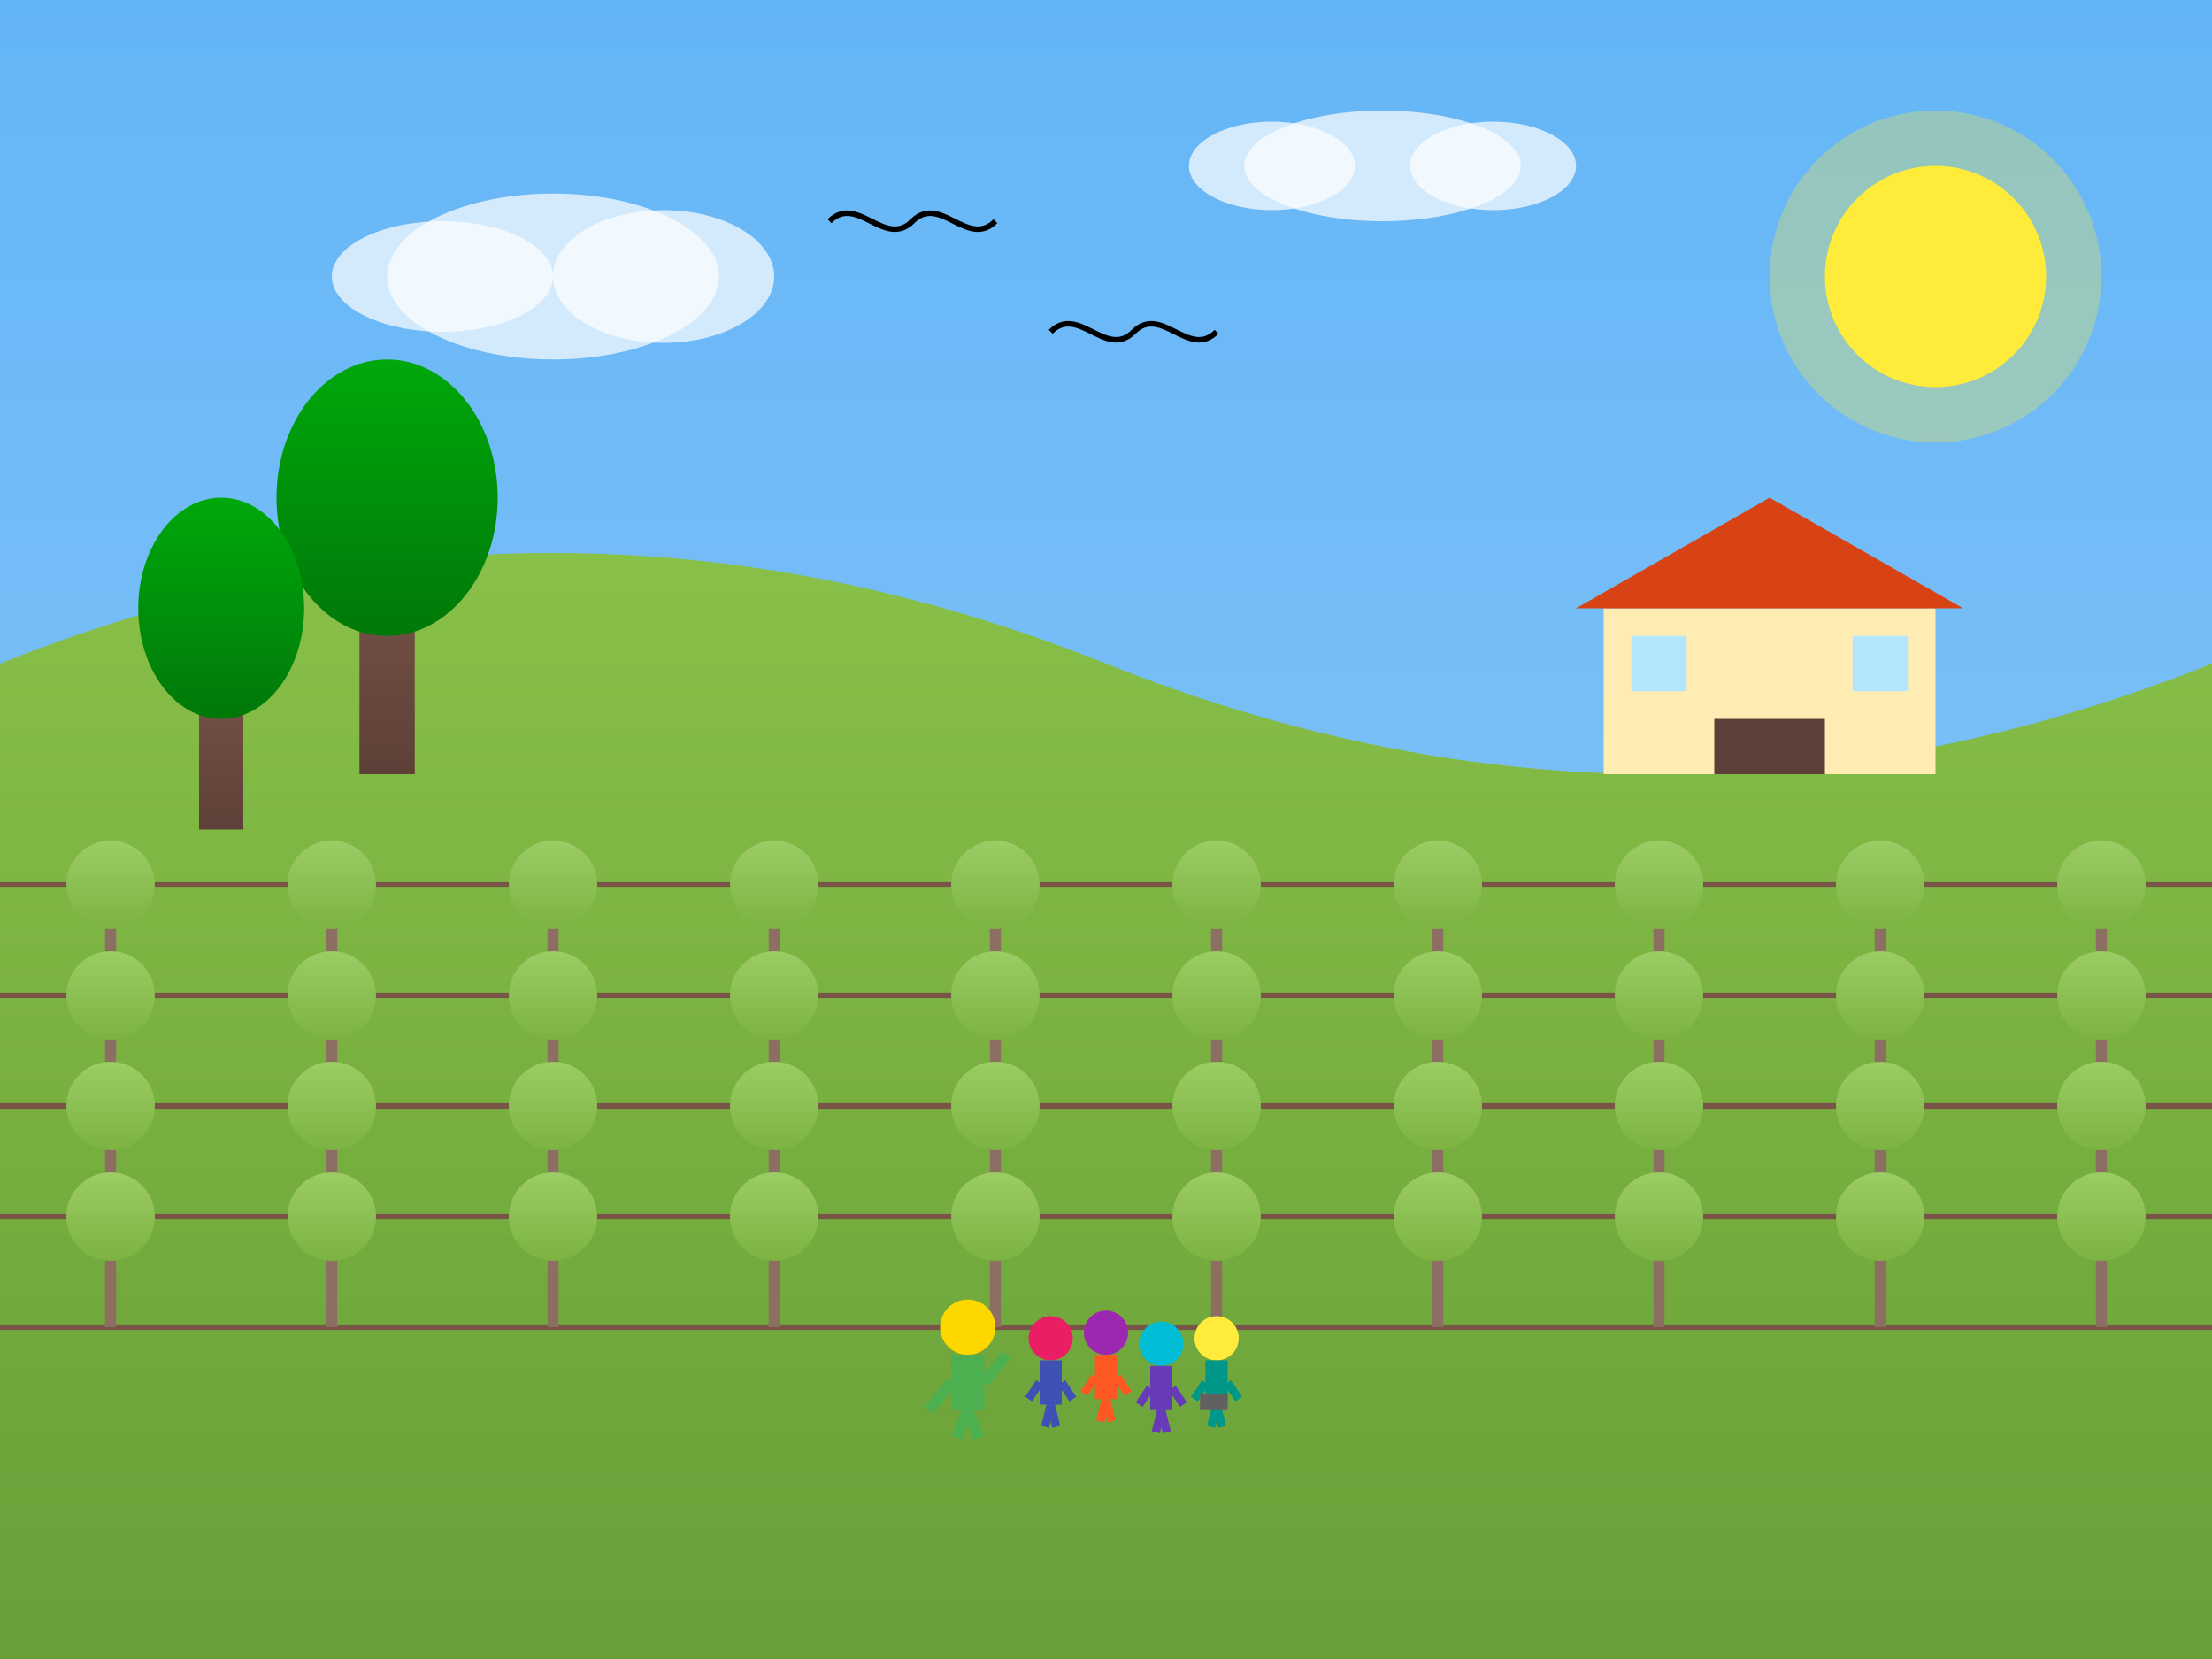<svg xmlns="http://www.w3.org/2000/svg" viewBox="0 0 400 300" width="400" height="300">
  <rect x="0" y="0" width="400" height="300" fill="#333333" stroke="none"/>
  <defs>
    <linearGradient id="field-gradient" x1="0%" y1="0%" x2="0%" y2="100%">
      <stop offset="0%" stop-color="#8BC34A" />
      <stop offset="100%" stop-color="#689F38" />
    </linearGradient>
    <linearGradient id="sky-gradient" x1="0%" y1="0%" x2="0%" y2="100%">
      <stop offset="0%" stop-color="#64B5F6" />
      <stop offset="100%" stop-color="#90CAF9" />
    </linearGradient>
    <linearGradient id="tree-gradient" x1="0%" y1="0%" x2="0%" y2="100%">
      <stop offset="0%" stop-color="#00a80b" />
      <stop offset="100%" stop-color="#007809" />
    </linearGradient>
    <linearGradient id="trunk-gradient" x1="0%" y1="0%" x2="0%" y2="100%">
      <stop offset="0%" stop-color="#795548" />
      <stop offset="100%" stop-color="#5D4037" />
    </linearGradient>
    <linearGradient id="vineyard-gradient" x1="0%" y1="0%" x2="0%" y2="100%">
      <stop offset="0%" stop-color="#9CCC65" />
      <stop offset="100%" stop-color="#7CB342" />
    </linearGradient>
  </defs>
  
  <!-- Sky background -->
  <rect width="400" height="300" fill="url(#sky-gradient)" />
  
  <!-- Rolling hills in the distance -->
  <path d="M0 120 Q100 80, 200 120 Q300 160, 400 120 L400 300 L0 300 Z" fill="url(#field-gradient)" />
  
  <!-- Vineyard in the mid-ground -->
  <g transform="translate(0, 160)">
    <!-- Rows of grapevines -->
    <path d="M0 0 L400 0" stroke="#795548" stroke-width="1" />
    <path d="M0 20 L400 20" stroke="#795548" stroke-width="1" />
    <path d="M0 40 L400 40" stroke="#795548" stroke-width="1" />
    <path d="M0 60 L400 60" stroke="#795548" stroke-width="1" />
    <path d="M0 80 L400 80" stroke="#795548" stroke-width="1" />
    
    <!-- Vine posts -->
    <g>
      <line x1="20" y1="-5" x2="20" y2="80" stroke="#8D6E63" stroke-width="2" />
      <line x1="60" y1="-5" x2="60" y2="80" stroke="#8D6E63" stroke-width="2" />
      <line x1="100" y1="-5" x2="100" y2="80" stroke="#8D6E63" stroke-width="2" />
      <line x1="140" y1="-5" x2="140" y2="80" stroke="#8D6E63" stroke-width="2" />
      <line x1="180" y1="-5" x2="180" y2="80" stroke="#8D6E63" stroke-width="2" />
      <line x1="220" y1="-5" x2="220" y2="80" stroke="#8D6E63" stroke-width="2" />
      <line x1="260" y1="-5" x2="260" y2="80" stroke="#8D6E63" stroke-width="2" />
      <line x1="300" y1="-5" x2="300" y2="80" stroke="#8D6E63" stroke-width="2" />
      <line x1="340" y1="-5" x2="340" y2="80" stroke="#8D6E63" stroke-width="2" />
      <line x1="380" y1="-5" x2="380" y2="80" stroke="#8D6E63" stroke-width="2" />
    </g>
    
    <!-- Vine foliage -->
    <g>
      <circle cx="20" cy="0" r="8" fill="url(#vineyard-gradient)" />
      <circle cx="60" cy="0" r="8" fill="url(#vineyard-gradient)" />
      <circle cx="100" cy="0" r="8" fill="url(#vineyard-gradient)" />
      <circle cx="140" cy="0" r="8" fill="url(#vineyard-gradient)" />
      <circle cx="180" cy="0" r="8" fill="url(#vineyard-gradient)" />
      <circle cx="220" cy="0" r="8" fill="url(#vineyard-gradient)" />
      <circle cx="260" cy="0" r="8" fill="url(#vineyard-gradient)" />
      <circle cx="300" cy="0" r="8" fill="url(#vineyard-gradient)" />
      <circle cx="340" cy="0" r="8" fill="url(#vineyard-gradient)" />
      <circle cx="380" cy="0" r="8" fill="url(#vineyard-gradient)" />
      
      <circle cx="20" cy="20" r="8" fill="url(#vineyard-gradient)" />
      <circle cx="60" cy="20" r="8" fill="url(#vineyard-gradient)" />
      <circle cx="100" cy="20" r="8" fill="url(#vineyard-gradient)" />
      <circle cx="140" cy="20" r="8" fill="url(#vineyard-gradient)" />
      <circle cx="180" cy="20" r="8" fill="url(#vineyard-gradient)" />
      <circle cx="220" cy="20" r="8" fill="url(#vineyard-gradient)" />
      <circle cx="260" cy="20" r="8" fill="url(#vineyard-gradient)" />
      <circle cx="300" cy="20" r="8" fill="url(#vineyard-gradient)" />
      <circle cx="340" cy="20" r="8" fill="url(#vineyard-gradient)" />
      <circle cx="380" cy="20" r="8" fill="url(#vineyard-gradient)" />
      
      <circle cx="20" cy="40" r="8" fill="url(#vineyard-gradient)" />
      <circle cx="60" cy="40" r="8" fill="url(#vineyard-gradient)" />
      <circle cx="100" cy="40" r="8" fill="url(#vineyard-gradient)" />
      <circle cx="140" cy="40" r="8" fill="url(#vineyard-gradient)" />
      <circle cx="180" cy="40" r="8" fill="url(#vineyard-gradient)" />
      <circle cx="220" cy="40" r="8" fill="url(#vineyard-gradient)" />
      <circle cx="260" cy="40" r="8" fill="url(#vineyard-gradient)" />
      <circle cx="300" cy="40" r="8" fill="url(#vineyard-gradient)" />
      <circle cx="340" cy="40" r="8" fill="url(#vineyard-gradient)" />
      <circle cx="380" cy="40" r="8" fill="url(#vineyard-gradient)" />
      
      <circle cx="20" cy="60" r="8" fill="url(#vineyard-gradient)" />
      <circle cx="60" cy="60" r="8" fill="url(#vineyard-gradient)" />
      <circle cx="100" cy="60" r="8" fill="url(#vineyard-gradient)" />
      <circle cx="140" cy="60" r="8" fill="url(#vineyard-gradient)" />
      <circle cx="180" cy="60" r="8" fill="url(#vineyard-gradient)" />
      <circle cx="220" cy="60" r="8" fill="url(#vineyard-gradient)" />
      <circle cx="260" cy="60" r="8" fill="url(#vineyard-gradient)" />
      <circle cx="300" cy="60" r="8" fill="url(#vineyard-gradient)" />
      <circle cx="340" cy="60" r="8" fill="url(#vineyard-gradient)" />
      <circle cx="380" cy="60" r="8" fill="url(#vineyard-gradient)" />
    </g>
  </g>
  
  <!-- Tour group in the center foreground -->
  <g transform="translate(200, 260)">
    <!-- Tour guide -->
    <circle cx="-25" cy="-20" r="5" fill="#FFD700" /> <!-- Head -->
    <rect x="-28" y="-15" width="6" height="10" fill="#4CAF50" /> <!-- Body -->
    <line x1="-28" y1="-10" x2="-32" y2="-5" stroke="#4CAF50" stroke-width="2" /> <!-- Left arm -->
    <line x1="-22" y1="-10" x2="-18" y2="-15" stroke="#4CAF50" stroke-width="2" /> <!-- Right arm (pointing) -->
    <line x1="-25" y1="-5" x2="-27" y2="0" stroke="#4CAF50" stroke-width="2" /> <!-- Left leg -->
    <line x1="-25" y1="-5" x2="-23" y2="0" stroke="#4CAF50" stroke-width="2" /> <!-- Right leg -->
    
    <!-- Tourist 1 -->
    <circle cx="-10" cy="-18" r="4" fill="#E91E63" /> <!-- Head -->
    <rect x="-12" y="-14" width="4" height="8" fill="#3F51B5" /> <!-- Body -->
    <line x1="-12" y1="-10" x2="-14" y2="-7" stroke="#3F51B5" stroke-width="1.5" /> <!-- Left arm -->
    <line x1="-8" y1="-10" x2="-6" y2="-7" stroke="#3F51B5" stroke-width="1.5" /> <!-- Right arm -->
    <line x1="-10" y1="-6" x2="-11" y2="-2" stroke="#3F51B5" stroke-width="1.5" /> <!-- Left leg -->
    <line x1="-10" y1="-6" x2="-9" y2="-2" stroke="#3F51B5" stroke-width="1.5" /> <!-- Right leg -->
    
    <!-- Tourist 2 -->
    <circle cx="0" cy="-19" r="4" fill="#9C27B0" /> <!-- Head -->
    <rect x="-2" y="-15" width="4" height="8" fill="#FF5722" /> <!-- Body -->
    <line x1="-2" y1="-11" x2="-4" y2="-8" stroke="#FF5722" stroke-width="1.5" /> <!-- Left arm -->
    <line x1="2" y1="-11" x2="4" y2="-8" stroke="#FF5722" stroke-width="1.5" /> <!-- Right arm -->
    <line x1="0" y1="-7" x2="-1" y2="-3" stroke="#FF5722" stroke-width="1.5" /> <!-- Left leg -->
    <line x1="0" y1="-7" x2="1" y2="-3" stroke="#FF5722" stroke-width="1.5" /> <!-- Right leg -->
    
    <!-- Tourist 3 -->
    <circle cx="10" cy="-17" r="4" fill="#00BCD4" /> <!-- Head -->
    <rect x="8" y="-13" width="4" height="8" fill="#673AB7" /> <!-- Body -->
    <line x1="8" y1="-9" x2="6" y2="-6" stroke="#673AB7" stroke-width="1.5" /> <!-- Left arm -->
    <line x1="12" y1="-9" x2="14" y2="-6" stroke="#673AB7" stroke-width="1.5" /> <!-- Right arm -->
    <line x1="10" y1="-5" x2="9" y2="-1" stroke="#673AB7" stroke-width="1.5" /> <!-- Left leg -->
    <line x1="10" y1="-5" x2="11" y2="-1" stroke="#673AB7" stroke-width="1.5" /> <!-- Right leg -->
    
    <!-- Tourist 4 -->
    <circle cx="20" cy="-18" r="4" fill="#FFEB3B" /> <!-- Head -->
    <rect x="18" y="-14" width="4" height="8" fill="#009688" /> <!-- Body -->
    <line x1="18" y1="-10" x2="16" y2="-7" stroke="#009688" stroke-width="1.5" /> <!-- Left arm -->
    <line x1="22" y1="-10" x2="24" y2="-7" stroke="#009688" stroke-width="1.5" /> <!-- Right arm -->
    <line x1="20" y1="-6" x2="19" y2="-2" stroke="#009688" stroke-width="1.5" /> <!-- Left leg -->
    <line x1="20" y1="-6" x2="21" y2="-2" stroke="#009688" stroke-width="1.5" /> <!-- Right leg -->
    
    <!-- Camera -->
    <rect x="17" y="-8" width="5" height="3" fill="#616161" />
  </g>
  
  <!-- Winery building on a hill -->
  <g transform="translate(320, 130)">
    <rect x="-30" y="-20" width="60" height="30" fill="#FFECB3" /> <!-- Main building -->
    <polygon points="-35,-20 0,-40 35,-20" fill="#D84315" /> <!-- Roof -->
    <rect x="-10" y="0" width="20" height="10" fill="#5D4037" /> <!-- Door -->
    <rect x="-25" y="-15" width="10" height="10" fill="#B3E5FC" /> <!-- Window left -->
    <rect x="15" y="-15" width="10" height="10" fill="#B3E5FC" /> <!-- Window right -->
  </g>
  
  <!-- Big trees on the left side -->
  <g transform="translate(70, 140)">
    <!-- Tree 1 -->
    <rect x="-5" y="-40" width="10" height="40" fill="url(#trunk-gradient)" /> <!-- Trunk -->
    <ellipse cx="0" cy="-50" rx="20" ry="25" fill="url(#tree-gradient)" /> <!-- Canopy -->
  </g>
  
  <g transform="translate(40, 150)">
    <!-- Tree 2 -->
    <rect x="-4" y="-30" width="8" height="30" fill="url(#trunk-gradient)" /> <!-- Trunk -->
    <ellipse cx="0" cy="-40" rx="15" ry="20" fill="url(#tree-gradient)" /> <!-- Canopy -->
  </g>
  
  <!-- Sun in the sky -->
  <circle cx="350" cy="50" r="20" fill="#FFEB3B" />
  <circle cx="350" cy="50" r="30" fill="#FFEB3B" opacity="0.3" />
  
  <!-- Birds in the sky -->
  <path d="M150 40 C155 35, 160 45, 165 40 C170 35, 175 45, 180 40" stroke="#000000" stroke-width="1" fill="none" />
  <path d="M190 60 C195 55, 200 65, 205 60 C210 55, 215 65, 220 60" stroke="#000000" stroke-width="1" fill="none" />
  
  <!-- Clouds -->
  <ellipse cx="100" cy="50" rx="30" ry="15" fill="#FFFFFF" opacity="0.7" />
  <ellipse cx="80" cy="50" rx="20" ry="10" fill="#FFFFFF" opacity="0.7" />
  <ellipse cx="120" cy="50" rx="20" ry="12" fill="#FFFFFF" opacity="0.7" />
  
  <ellipse cx="250" cy="30" rx="25" ry="10" fill="#FFFFFF" opacity="0.7" />
  <ellipse cx="230" cy="30" rx="15" ry="8" fill="#FFFFFF" opacity="0.7" />
  <ellipse cx="270" cy="30" rx="15" ry="8" fill="#FFFFFF" opacity="0.7" />
</svg>
